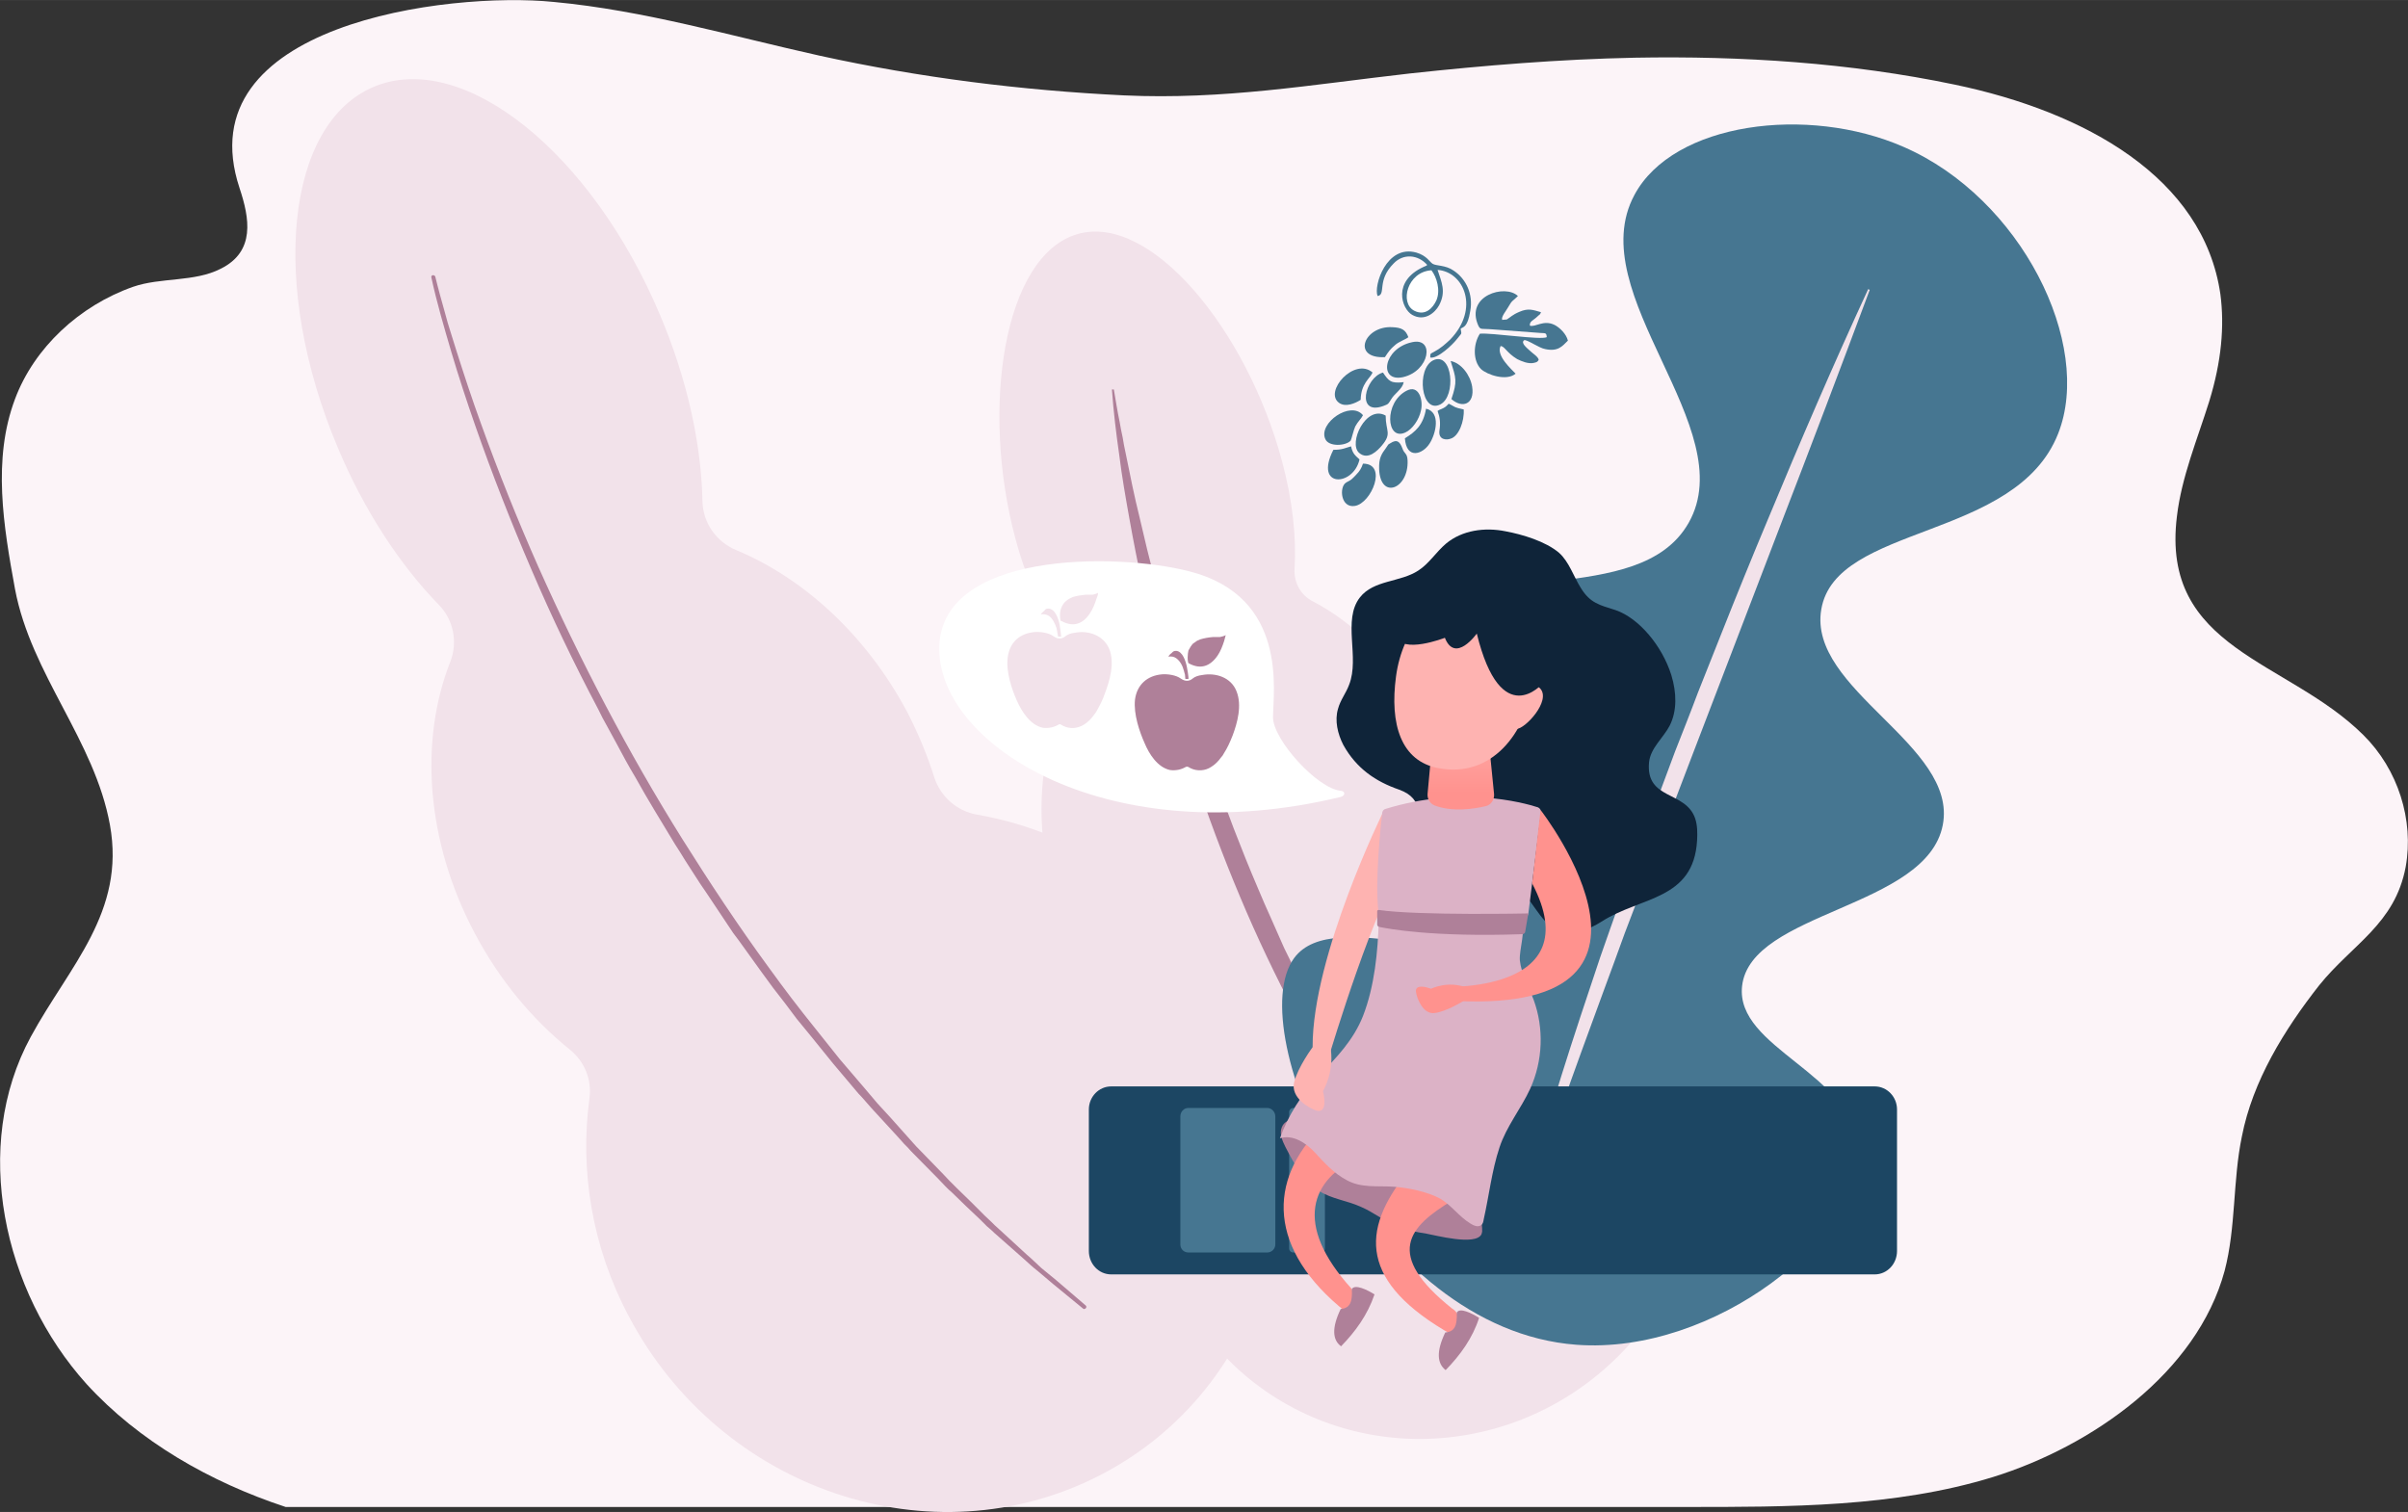 <?xml version="1.0" encoding="UTF-8"?>
<!DOCTYPE svg PUBLIC "-//W3C//DTD SVG 1.1//EN" "http://www.w3.org/Graphics/SVG/1.1/DTD/svg11.dtd">
<!-- Creator: CorelDRAW X8 -->
<svg xmlns="http://www.w3.org/2000/svg" xml:space="preserve" width="500mm" height="314mm" version="1.1" style="shape-rendering:geometricPrecision; text-rendering:geometricPrecision; image-rendering:optimizeQuality; fill-rule:evenodd; clip-rule:evenodd"
viewBox="0 0 6263 3933"
 xmlns:xlink="http://www.w3.org/1999/xlink">
 <rect x="0" y="0" width="6263" height="3933" fill="#333333" stroke="none"/>
 <defs>
  <style type="text/css">
   <![CDATA[
    .fil10 {fill:#0F2439}
    .fil4 {fill:#1C4663}
    .fil3 {fill:#467691}
    .fil2 {fill:#AF8099}
    .fil7 {fill:#DCB2C6}
    .fil1 {fill:#F2E2EA}
    .fil0 {fill:#FCF4F8}
    .fil16 {fill:white}
    .fil13 {fill:url(#id0)}
    .fil11 {fill:url(#id1)}
    .fil15 {fill:url(#id2)}
    .fil6 {fill:url(#id3)}
    .fil8 {fill:url(#id4)}
    .fil9 {fill:url(#id5)}
    .fil14 {fill:url(#id6)}
    .fil12 {fill:url(#id7)}
    .fil5 {fill:url(#id8)}
   ]]>
  </style>
  <linearGradient id="id0" gradientUnits="userSpaceOnUse" x1="1887.8" y1="2849.9" x2="1920.76" y2="2601.88">
   <stop offset="0" style="stop-opacity:1; stop-color:#FF928E"/>
   <stop offset="1" style="stop-opacity:1; stop-color:#FEB3B1"/>
  </linearGradient>
  <linearGradient id="id1" gradientUnits="userSpaceOnUse" xlink:href="#id0" x1="2126.6" y1="2063.57" x2="2126.6" y2="1826.59">
  </linearGradient>
  <linearGradient id="id2" gradientUnits="userSpaceOnUse" xlink:href="#id0" x1="2341.42" y1="2022.43" x2="2279.79" y2="1937.87">
  </linearGradient>
  <linearGradient id="id3" gradientUnits="userSpaceOnUse" xlink:href="#id0" x1="4268.89" y1="-1536.78" x2="4414.53" y2="-1536.78">
  </linearGradient>
  <linearGradient id="id4" gradientUnits="userSpaceOnUse" xlink:href="#id0" x1="3793.73" y1="520.628" x2="3852.1" y2="1320.73">
  </linearGradient>
  <linearGradient id="id5" gradientUnits="userSpaceOnUse" xlink:href="#id0" x1="3821.03" y1="628.608" x2="3872.66" y2="1318.43">
  </linearGradient>
  <linearGradient id="id6" gradientUnits="userSpaceOnUse" xlink:href="#id0" x1="3191.22" y1="1908" x2="3170.21" y2="1811.35">
  </linearGradient>
  <linearGradient id="id7" gradientUnits="userSpaceOnUse" xlink:href="#id0" x1="243.295" y1="3228.61" x2="305.722" y2="2915.49">
  </linearGradient>
  <linearGradient id="id8" gradientUnits="userSpaceOnUse" xlink:href="#id0" x1="5617.57" y1="-1302.16" x2="5767.85" y2="-1302.16">
  </linearGradient>
 </defs>
 <g id="Capa_x0020_1">
  <g id="_2427271965632">
   <path class="fil0" d="M6147 1912c-197,-196 -528,-222 -485,-569 12,-102 53,-200 84,-299 32,-104 40,-196 29,-279 -44,-303 -351,-474 -691,-545 -273,-57 -554,-75 -832,-70 -196,4 -391,20 -585,41 -256,29 -484,69 -744,57 -266,-13 -530,-46 -790,-103 -230,-51 -457,-118 -692,-140 -276,-28 -959,58 -818,484 26,78 42,165 -49,210 -68,35 -156,22 -228,47 -139,49 -257,158 -307,292 -59,157 -30,330 0,494 42,223 207,393 247,614 41,227 -106,367 -206,551 -155,285 -72,662 145,903 136,149 321,255 518,320 229,0 456,0 685,0 498,0 996,0 1494,0 487,0 975,0 1463,0 264,0 543,1 799,-78 257,-80 530,-271 602,-536 30,-114 21,-235 45,-350 28,-144 110,-277 201,-393 86,-107 197,-159 225,-308 22,-122 -20,-254 -110,-343l0 0z"/>
   <g>
    <g id="_2358819581712">
     <path class="fil1" d="M3003 2729c30,23 42,62 30,98 -42,128 -49,269 -12,407 101,374 488,588 867,482 384,-108 620,-513 517,-890 -72,-266 -289,-451 -545,-496 -42,-8 -72,-44 -72,-87 1,-72 -9,-147 -29,-221 -57,-212 -189,-377 -345,-458 -31,-16 -49,-49 -47,-84 5,-83 -5,-178 -33,-282 -91,-339 -341,-645 -532,-589 -192,56 -252,453 -161,792 32,119 79,215 134,287 20,26 23,62 8,93 -76,150 -98,345 -45,540 47,175 145,318 265,408z"/>
     <path class="fil2" d="M2897 1013c5,28 9,56 15,84 2,13 5,27 8,41 2,14 5,28 8,42l17 83c6,28 12,55 19,83 25,110 54,220 85,328 31,109 65,216 102,323 37,106 77,211 121,314 11,26 22,52 34,78l34 77c12,25 25,50 37,76l18 37 19 38 20 37c6,13 12,25 19,38l41 73c6,13 14,25 21,37l21 36 21 36c8,12 15,24 23,36 15,24 29,47 45,71l47 70c15,23 32,45 49,68l24 34 13 17 13 17 52 66c8,11 18,21 27,32l27 32 28 32c9,11 19,21 28,32l57 62 -3 4 -63 -58c-10,-9 -21,-19 -31,-29l-29 -30 -30 -31c-10,-10 -20,-20 -29,-31l-56 -63 -14 -16 -14 -17 -26 -33c-18,-22 -36,-44 -53,-67l-50 -69c-16,-23 -32,-46 -48,-70 -63,-94 -121,-192 -173,-293 -53,-100 -102,-203 -146,-308 -88,-209 -159,-426 -215,-646 -28,-111 -52,-222 -72,-334 -10,-56 -20,-112 -27,-169 -8,-56 -15,-113 -19,-170l5 0 0 0z"/>
    </g>
    <g id="_2358819580304">
     <path class="fil1" d="M1636 3425c239,452 787,637 1224,413 436,-224 596,-772 356,-1224 -144,-272 -399,-447 -675,-495 -52,-9 -95,-47 -111,-97 -18,-57 -42,-115 -71,-171 -107,-200 -269,-347 -444,-420 -53,-22 -87,-72 -88,-128 -3,-147 -39,-315 -110,-483 -178,-423 -511,-690 -743,-595 -231,95 -274,515 -96,938 69,165 162,306 264,411 38,39 49,97 29,148 -80,203 -64,465 64,706 65,123 151,225 248,303 38,31 57,79 50,127 -25,186 6,385 103,567l0 0z"/>
     <path class="fil2" d="M1125 716c3,-1 6,1 7,3l0 0c8,33 17,65 26,97 4,16 9,32 14,48 5,16 10,32 15,48 20,63 41,127 64,190 45,125 95,250 149,372 109,244 233,482 375,709 71,113 145,225 224,333 10,14 20,27 30,41l30 40 31 40c10,13 21,26 31,39l63 79 65 76c11,13 22,26 33,39l34 37 33 37 17 19 8 9 9 10 70 72 17 18 9 9 9 9 36 35 36 36 18 17c6,6 12,12 19,18l74 68c13,11 25,23 37,34l39 32 77 66 0 0c2,2 2,5 0,7 -2,2 -5,3 -7,1l-78 -64 -39 -33c-13,-10 -26,-22 -38,-33l-76 -67c-6,-6 -13,-12 -19,-17l-18 -18 -37 -35 -36 -35 -9 -8 -9 -9 -18 -19 -71 -72 -8 -9 -9 -9 -17 -19 -34 -37 -34 -37c-12,-13 -22,-26 -34,-38l-65 -77 -64 -79c-11,-13 -21,-26 -32,-39l-30 -40 -31 -40c-10,-14 -20,-27 -30,-41l-59 -82c-5,-7 -10,-13 -15,-20l-14 -21 -28 -42 -28 -42c-10,-14 -19,-28 -28,-42l-27 -42c-9,-15 -18,-29 -27,-43l-52 -86c-9,-15 -17,-29 -26,-44l-25 -44c-17,-28 -33,-58 -49,-88l-24 -44c-8,-14 -16,-29 -23,-44 -63,-119 -121,-240 -174,-364 -53,-123 -102,-248 -146,-374 -22,-63 -43,-127 -62,-191 -19,-65 -38,-129 -52,-194 -1,-3 1,-6 3,-6l0 0z"/>
    </g>
    <g id="_2358819584240">
     <path class="fil3" d="M3366 2492c105,-142 478,59 571,-92 106,-171 -324,-518 -216,-748 100,-213 541,-63 671,-292 140,-247 -280,-595 -141,-853 101,-189 451,-234 700,-125 306,133 494,513 402,746 -110,279 -578,234 -616,457 -36,209 356,353 316,561 -42,217 -500,224 -522,419 -18,162 291,227 303,423 13,226 -374,537 -734,510 -535,-40 -873,-817 -734,-1006l0 0z"/>
     <path class="fil1" d="M4863 754c-76,204 -153,407 -231,609l-233 608 -58 152c-19,51 -38,102 -57,152l-15 38 -14 38 -29 76 -28 77 -28 76c-75,204 -149,407 -214,615l-4 -1c49,-213 115,-420 184,-626l26 -78 27 -77 27 -76 14 -39 14 -38c18,-51 37,-102 56,-153l57 -153c20,-51 40,-101 59,-152 20,-50 40,-101 60,-151 40,-101 81,-202 123,-302 83,-200 169,-400 260,-597l4 2 0 0z"/>
    </g>
    <g id="_2358819604880">
     <path class="fil4" d="M4934 3254l0 -368c0,-33 -26,-60 -58,-60l-1986 0c-32,0 -58,27 -58,60l0 368c0,34 26,61 58,61l1986 0c32,0 58,-27 58,-61l0 0z"/>
     <path class="fil3" d="M3317 3237l0 -333c0,-12 -10,-22 -21,-22l-205 0c-12,0 -21,10 -21,22l0 333c0,12 9,21 21,21l205 0c11,0 21,-9 21,-21z"/>
     <path class="fil3" d="M3446 3247l0 -354c0,-6 -5,-11 -11,-11l-71 0c-6,0 -11,5 -11,11l0 354c0,7 5,11 11,11l71 0c6,0 11,-4 11,-11z"/>
    </g>
    <g id="_2358819578160">
     <g>
      <path class="fil2" d="M3853 3211c1,-3 2,-6 2,-8 2,-88 -93,-123 -156,-158 -95,-52 -192,-100 -296,-129 -25,-7 -59,-9 -69,16 -7,16 1,35 9,51 23,44 47,90 88,115 33,21 73,25 108,41 33,14 61,37 94,51 25,10 51,15 77,19 23,4 127,32 143,2l0 0z"/>
      <g>
       <path class="fil5" d="M3536 3010c-125,56 -175,173 -20,343 10,35 3,49 -15,60 -204,-162 -205,-343 -63,-482l98 79z"/>
       <path class="fil6" d="M3777 3123c-113,68 -178,139 0,281 20,12 22,34 1,69 -243,-137 -239,-272 -119,-422l118 72 0 0z"/>
       <path class="fil2" d="M3847 3428c-17,53 -49,97 -87,136 -22,-17 -25,-48 -1,-98 25,-2 31,-18 30,-52 8,-13 37,1 58,14z"/>
       <path class="fil2" d="M3575 3367c-18,53 -49,96 -87,135 -22,-16 -25,-47 -1,-97 24,-2 31,-18 29,-52 8,-13 38,1 59,14l0 0z"/>
      </g>
      <path class="fil7" d="M3591 2392c0,-2 1,-5 2,-6 2,-2 5,-2 7,-2 85,-1 169,-3 253,-4 28,0 90,-10 103,12 14,26 -5,77 -3,106 4,36 23,69 36,103 27,74 24,158 -9,231 -24,52 -62,98 -80,153 -20,60 -27,125 -41,187 -1,6 -2,12 -7,15 -8,6 -19,1 -27,-4 -30,-18 -50,-48 -79,-65 -33,-18 -82,-28 -120,-31 -42,-3 -85,4 -123,-17 -34,-18 -58,-45 -83,-72 -23,-25 -58,-48 -91,-37 21,-59 56,-114 100,-161 48,-50 91,-94 116,-157 30,-77 39,-168 41,-249 0,0 5,-2 5,-2l0 0z"/>
      <g>
       <path class="fil8" d="M3654 2247c-74,89 -195,493 -195,493l-45 -16c-1,-239 185,-615 185,-615 0,0 128,49 55,138l0 0z"/>
       <path class="fil9" d="M3459 2716c15,69 -18,122 -18,122 9,38 2,56 -17,51 -18,-6 -68,-33 -58,-74 10,-40 48,-91 48,-91l29 -32 16 24 0 0z"/>
      </g>
     </g>
     <g>
      <path class="fil10" d="M4343 1887c-17,33 -50,58 -54,96 -9,99 95,73 120,146 6,18 6,38 5,57 -9,156 -147,146 -248,211 -35,22 -79,40 -117,22 -46,-22 -64,-84 -107,-113 -35,-24 -79,-21 -120,-32 -46,-11 -89,-45 -112,-90 -27,-54 -2,-105 -71,-130 -61,-21 -111,-55 -145,-116 -15,-29 -23,-64 -14,-94 6,-23 21,-41 29,-63 28,-71 -18,-168 28,-227 36,-46 105,-39 152,-70 28,-18 46,-48 72,-70 42,-35 101,-43 155,-32 43,8 104,26 139,56 26,23 38,62 57,92 24,39 49,44 90,57 61,21 121,93 145,169 14,46 15,93 -4,131l0 0z"/>
      <path class="fil7" d="M4008 2114l-33 263c-1,6 -6,11 -12,11l-367 -8c-6,0 -11,-5 -11,-11 -9,-78 6,-219 10,-255 1,-5 4,-9 9,-10 195,-60 356,-17 396,-4 5,2 9,8 8,14l0 0z"/>
      <path class="fil11" d="M3730 1880l-17 185c-1,13 6,25 18,30 47,18 103,9 133,2 14,-3 23,-17 22,-31l-18 -180 -138 -6 0 0z"/>
      <path class="fil12" d="M3831 1551c-98,-14 -183,82 -200,208 -17,125 13,221 110,239 139,27 228,-92 245,-218 17,-126 -58,-214 -155,-229z"/>
      <path class="fil13" d="M3944 1896c22,1 91,-73 62,-105 -29,-31 -51,40 -51,40 0,0 -34,64 -11,65l0 0z"/>
      <g>
       <path class="fil14" d="M3724 2599c720,70 283,-492 283,-492l-22 191c152,290 -239,269 -239,269l-22 32 0 0z"/>
       <path class="fil15" d="M3815 2569c-50,-19 -93,3 -93,3 -27,-10 -42,-6 -39,9 2,15 18,59 49,54 31,-4 74,-31 74,-31l26 -20 -17 -15z"/>
      </g>
      <path class="fil10" d="M3917 1558c-137,-94 -300,46 -286,96 14,49 127,5 127,5 27,68 83,-11 83,-11 63,257 171,130 171,130 0,0 41,-127 -95,-220l0 0z"/>
      <path class="fil2" d="M3586 2367c104,15 389,9 389,9l-8 47c0,4 -4,7 -8,7 -232,8 -349,-14 -372,-19 -3,-1 -5,-3 -5,-6l0 -35c0,-2 2,-3 4,-3z"/>
     </g>
    </g>
    <path class="fil16" d="M2443 1692c-5,-259 459,-255 650,-206 259,66 218,314 218,380 0,58 115,185 176,191 13,1 12,13 0,16 -601,145 -1039,-130 -1044,-381l0 0z"/>
    <path class="fil2" d="M3023 1754c-39,3 -66,27 -71,66 -4,38 12,84 25,113 12,29 34,63 66,70 15,2 29,-1 41,-8 4,-2 7,0 12,3 18,9 39,7 54,-3 10,-6 19,-15 26,-25 3,-3 5,-6 7,-10 9,-14 16,-29 23,-47 12,-32 25,-78 10,-115 -14,-36 -54,-49 -90,-42 -9,1 -18,4 -24,9 -7,6 -16,8 -26,3 -2,-1 -3,-2 -5,-3 -12,-9 -34,-12 -48,-11l0 0z"/>
    <path class="fil2" d="M3089 1709c0,5 0,9 1,13 1,4 1,3 3,4 30,16 55,7 74,-21 7,-10 13,-25 17,-38 1,-4 3,-11 4,-15 -2,1 -3,2 -7,3 -3,1 -5,1 -8,2 -6,0 -12,0 -18,0 -12,1 -23,3 -33,6 -5,2 -10,4 -13,7 -2,1 -4,3 -6,4 -4,4 -9,12 -12,18 -1,5 -2,11 -2,17z"/>
    <path class="fil2" d="M3039 1708c9,-1 14,0 20,4 10,7 17,20 20,32 1,4 2,7 3,11 0,3 1,8 1,11l8 0c1,-4 -3,-26 -4,-31 -3,-15 -11,-41 -28,-42 -7,0 -8,2 -12,6 -2,1 -8,7 -8,9l0 0z"/>
    <path class="fil1" d="M2692 1644c-40,3 -66,27 -71,66 -5,38 11,84 24,113 13,29 35,63 67,70 14,2 29,-1 41,-8 4,-3 6,0 12,3 18,9 38,7 54,-3 10,-6 19,-15 26,-25 2,-3 5,-6 7,-10 8,-14 16,-29 22,-47 12,-32 26,-78 11,-115 -15,-36 -55,-49 -90,-42 -9,1 -18,4 -24,9 -7,6 -17,8 -26,3 -2,-1 -3,-2 -5,-3 -12,-9 -34,-12 -48,-11l0 0z"/>
    <path class="fil1" d="M2757 1599c0,5 0,9 1,13 1,4 1,3 4,4 30,16 55,7 73,-21 7,-10 13,-25 17,-38 2,-4 4,-11 4,-15 -2,1 -3,2 -7,3 -2,1 -5,1 -7,2 -7,0 -13,0 -19,0 -11,1 -23,3 -33,6 -4,2 -9,4 -13,7 -2,1 -3,3 -5,4 -5,4 -10,12 -12,18 -2,5 -3,11 -3,17l0 0z"/>
    <path class="fil1" d="M2707 1598c9,-1 14,0 21,4 10,7 16,20 20,32 1,4 1,7 2,11 1,3 1,8 2,11l8 0c0,-4 -3,-26 -4,-31 -3,-15 -11,-41 -29,-42 -7,0 -8,2 -11,6 -2,1 -8,7 -9,9l0 0z"/>
    <g id="_2358812692608">
     <path class="fil3" d="M4023 877c-16,8 -144,-12 -174,-9 -18,28 -18,71 3,92 16,15 66,32 90,12 -9,-10 -52,-47 -39,-72 11,1 15,17 43,34 12,6 29,13 43,10 9,-2 10,-3 13,-8 -1,-8 -16,-17 -22,-23 -10,-9 -25,-21 -16,-28 7,-3 38,20 55,23 33,7 44,-7 59,-22 -4,-17 -21,-34 -35,-41 -29,-14 -50,7 -64,2 -1,-12 9,-13 21,-25 7,-7 4,-1 8,-10 -21,-6 -33,-11 -56,-1 -19,8 -23,14 -33,20l-12 1c-3,-8 10,-23 15,-32 12,-21 11,-15 26,-30 -33,-32 -138,-1 -103,77 6,12 7,7 41,10l120 9c14,1 16,-1 17,11l0 0z"/>
     <path class="fil3" d="M3583 770c23,-4 -3,-40 42,-85 25,-26 63,-23 87,4 -1,1 -1,1 -2,2l-7 3c-82,37 -58,109 -30,125 32,18 59,-5 70,-25 19,-36 6,-61 -4,-92 69,5 110,101 33,181 -14,13 -25,23 -42,32 -10,6 -10,3 -10,15 19,4 59,-34 71,-50 11,-15 11,-8 8,-25 6,-5 18,-2 25,-46 8,-43 -10,-83 -43,-105 -21,-15 -46,-12 -55,-18 -8,-5 -15,-21 -42,-29 -78,-22 -112,87 -101,113l0 0z"/>
     <path class="fil3" d="M3728 937c-45,22 -32,140 18,115 42,-21 32,-138 -18,-115z"/>
     <path class="fil3" d="M3673 890c-76,16 -88,105 -24,91 70,-16 83,-104 24,-91z"/>
     <path class="fil3" d="M3659 1016c-60,30 -54,132 -4,109 18,-8 36,-33 41,-58 6,-27 -6,-67 -37,-51l0 0z"/>
     <path class="fil16" d="M3723 703c-63,4 -83,85 -45,105 29,15 49,-7 58,-27 11,-26 1,-60 -13,-78z"/>
     <path class="fil3" d="M3616 1153c-7,4 -4,2 -11,12 -12,16 -19,27 -18,55 3,81 77,52 74,-22 -1,-21 -8,-15 -14,-33 -6,-15 -13,-24 -31,-12l0 0z"/>
     <path class="fil3" d="M3604 1081c-51,-29 -98,72 -69,97 23,20 48,-6 59,-19 27,-32 10,-37 10,-78l0 0z"/>
     <path class="fil3" d="M3545 1206c-4,12 -9,20 -17,28 -5,5 -7,8 -13,13 -5,4 -11,6 -15,9 -17,12 -13,66 24,60 43,-7 86,-110 21,-110l0 0z"/>
     <path class="fil3" d="M3545 1080c-32,-39 -117,21 -98,62 9,21 54,18 66,4 2,-3 8,-29 12,-37 7,-13 15,-19 20,-29z"/>
     <path class="fil3" d="M3539 1040c1,-43 24,-55 31,-71 -47,-41 -128,50 -87,79 17,12 42,1 56,-8l0 0z"/>
     <path class="fil3" d="M3602 929c9,-14 15,-22 26,-31 9,-9 30,-16 35,-21 -7,-19 -17,-25 -42,-26 -73,-4 -107,82 -19,78l0 0z"/>
     <path class="fil3" d="M3651 994c-34,4 -39,-3 -54,-25 -47,13 -71,113 1,87 14,-5 13,-6 20,-17 10,-17 29,-26 33,-45l0 0z"/>
     <path class="fil3" d="M3468 1170c-51,100 52,96 68,25 -11,-10 -18,-15 -22,-34 -18,5 -23,9 -46,9l0 0z"/>
     <path class="fil3" d="M3654 1140c4,56 46,42 64,14 17,-26 30,-82 -9,-91 -7,42 -27,60 -55,77z"/>
     <path class="fil3" d="M3739 1069c6,16 8,31 5,50 -4,26 19,26 29,22 21,-6 36,-45 34,-76 -27,-6 -19,-5 -39,-15 -4,4 -7,8 -13,11 -7,4 -11,4 -16,8l0 0z"/>
     <path class="fil3" d="M3775 1038c28,25 61,14 54,-32 -5,-31 -29,-62 -56,-67 14,45 18,52 2,99z"/>
    </g>
   </g>
  </g>
 </g>
</svg>
